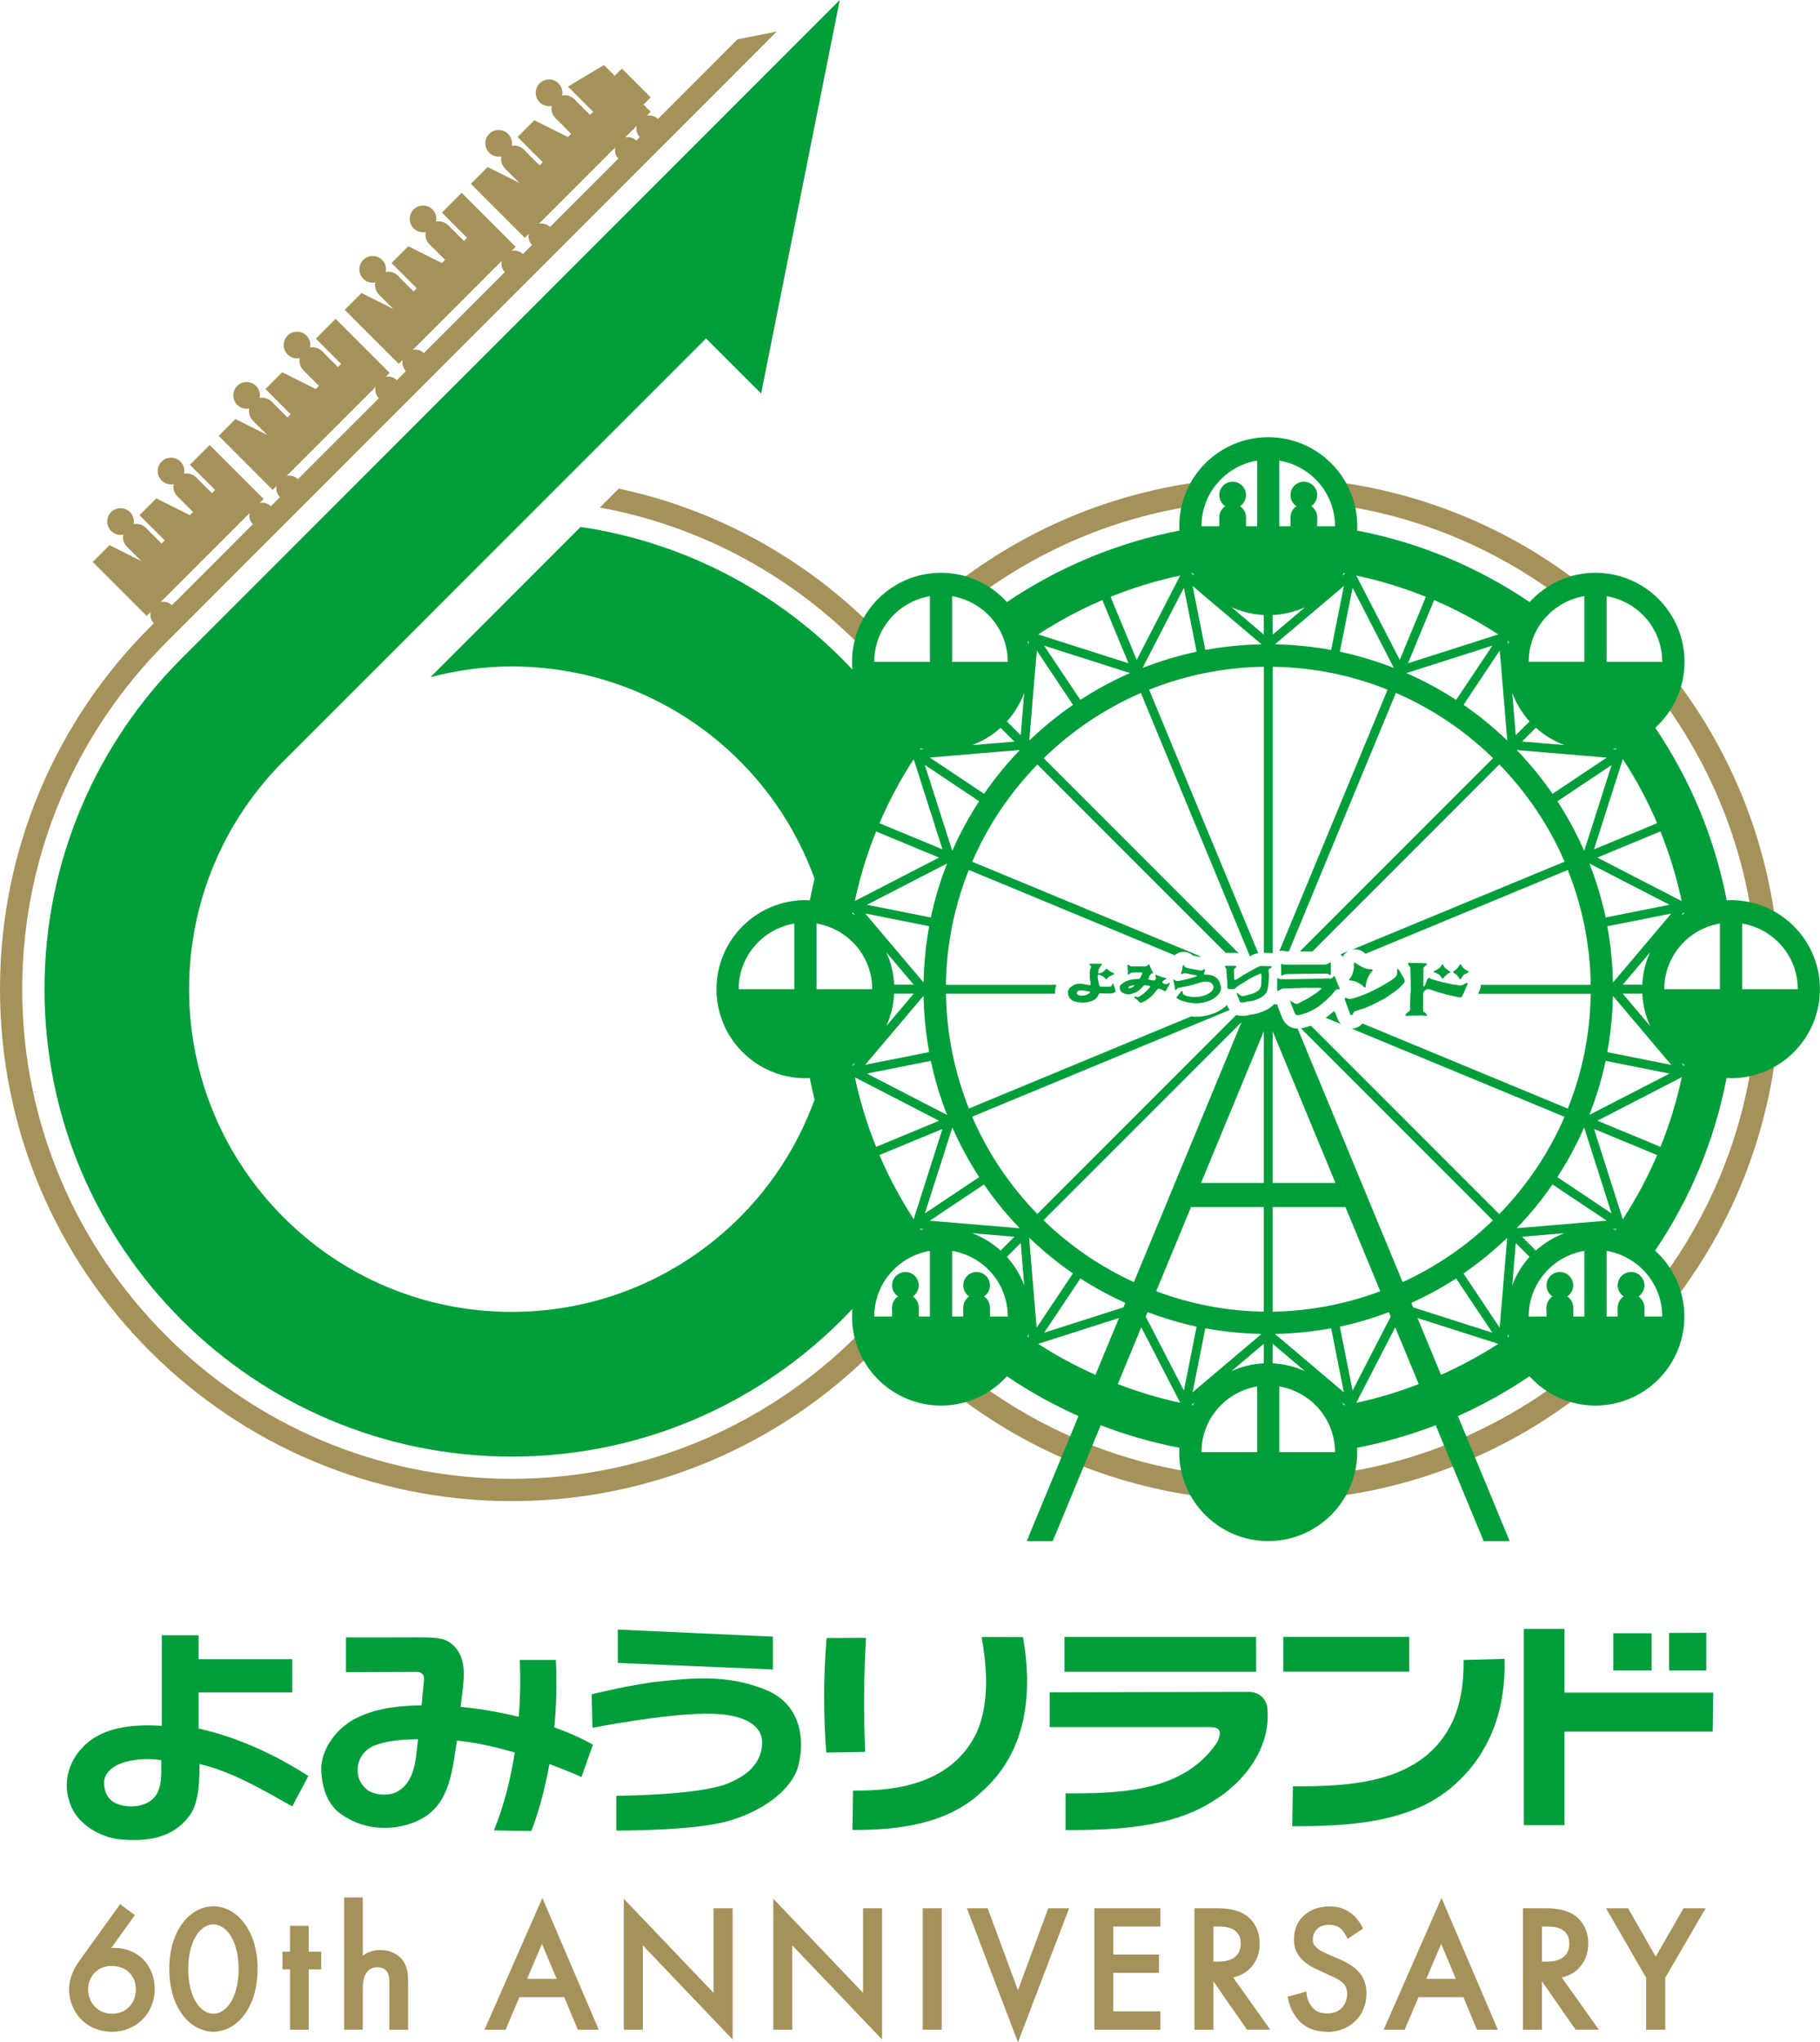<?xml version="1.0" encoding="UTF-8"?><svg id="_レイヤー_2" xmlns="http://www.w3.org/2000/svg" viewBox="0 0 231.87 260.1"><defs><style>.cls-1{fill:#a5925b;}.cls-1,.cls-2{stroke-width:0px;}.cls-2{fill:#009e3b;}</style></defs><g id="_レイヤー_13"><path class="cls-1" d="M83.82,15.15c-.38-.38-.91-.51-1.41-.42l.49-.49-.92-.92.92-.92-3.67-3.67-.92.92-1.37-1.37-4.58,2.75,3.21,3.21-3.21,3.21-4.28-2.14-2.14,2.14,3.21,3.21-2.75,2.75-4.28-2.14-2.14,2.14,6.88,6.88.5-.5c-.08.5.04,1.02.42,1.41.63.63,1.66.63,2.29,0s.63-1.66,0-2.29c-.38-.38-.91-.51-1.41-.42l9.7-9.7c-.08.5.04,1.02.42,1.41.63.63,1.66.63,2.29,0s.63-1.66,0-2.29c-.38-.38-.91-.51-1.41-.42l1.44-1.44c-.08.5.04,1.02.42,1.41.63.63,1.66.63,2.29,0s.63-1.66,0-2.29Z"/><path class="cls-1" d="M65.21,31.93l.49-.49-6.88-6.88-2.52,2.52,3.21,3.21-3.21,3.21-4.28-2.14-2.14,2.14,3.21,3.21-2.75,2.75-4.28-2.14-2.14,2.14,6.88,6.88.49-.49c-.08.5.04,1.03.42,1.41.63.63,1.66.63,2.29,0,.63-.63.63-1.66,0-2.29-.39-.39-.91-.51-1.41-.42l11.31-11.31c-.08.5.04,1.03.42,1.41.63.63,1.66.63,2.29,0,.63-.63.63-1.66,0-2.29-.39-.39-.91-.51-1.41-.42Z"/><path class="cls-1" d="M49.15,47.98l.49-.49-6.88-6.88-2.52,2.52,3.21,3.21-3.21,3.21-4.28-2.14-2.14,2.14,3.21,3.21-2.75,2.75-4.28-2.14-2.14,2.14,6.88,6.88.49-.49c-.08.5.04,1.03.42,1.41.63.63,1.66.63,2.29,0,.63-.63.63-1.66,0-2.29-.39-.39-.91-.51-1.41-.42l11.31-11.31c-.08.5.04,1.03.42,1.41.63.63,1.66.63,2.29,0s.63-1.66,0-2.29c-.39-.39-.91-.51-1.41-.42Z"/><path class="cls-1" d="M33.1,64.04l.49-.49-6.88-6.88-2.52,2.52,3.21,3.21-3.21,3.21-4.28-2.14-2.14,2.14,3.21,3.21-2.75,2.75-4.28-2.14-2.14,2.14,6.88,6.88.49-.49c-.08.5.04,1.03.42,1.41.63.63,1.66.63,2.29,0,.63-.63.63-1.66,0-2.29-.39-.39-.91-.51-1.41-.42l11.31-11.31c-.08.5.04,1.03.42,1.41.63.63,1.66.63,2.29,0s.63-1.66,0-2.29c-.39-.39-.91-.51-1.41-.42Z"/><circle class="cls-1" cx="69.95" cy="11.82" r="1.7"/><circle class="cls-1" cx="71.96" cy="13.83" r="1.7"/><rect class="cls-1" x="72.26" y="13" width="3.4" height="5.67" transform="translate(10.47 56.94) rotate(-45)"/><circle class="cls-1" cx="63.53" cy="18.25" r="1.7"/><circle class="cls-1" cx="65.54" cy="20.25" r="1.7"/><rect class="cls-1" x="65.84" y="19.42" width="3.4" height="5.67" transform="translate(4.04 54.28) rotate(-45)"/><circle class="cls-1" cx="53.9" cy="27.88" r="1.7"/><circle class="cls-1" cx="55.9" cy="29.89" r="1.7"/><rect class="cls-1" x="56.21" y="29.06" width="3.4" height="5.67" transform="translate(-5.59 50.29) rotate(-45)"/><circle class="cls-1" cx="47.48" cy="34.3" r="1.7"/><circle class="cls-1" cx="49.48" cy="36.31" r="1.7"/><rect class="cls-1" x="49.78" y="35.48" width="3.4" height="5.67" transform="translate(-12.01 47.63) rotate(-45)"/><circle class="cls-1" cx="37.84" cy="43.94" r="1.7"/><circle class="cls-1" cx="39.85" cy="45.94" r="1.7"/><rect class="cls-1" x="40.15" y="45.11" width="3.4" height="5.67" transform="translate(-21.65 43.64) rotate(-45)"/><circle class="cls-1" cx="31.42" cy="50.36" r="1.7"/><circle class="cls-1" cx="33.42" cy="52.36" r="1.7"/><rect class="cls-1" x="33.73" y="51.53" width="3.4" height="5.67" transform="translate(-28.07 40.98) rotate(-45)"/><circle class="cls-1" cx="21.79" cy="59.99" r="1.7"/><circle class="cls-1" cx="23.79" cy="62" r="1.7"/><rect class="cls-1" x="24.09" y="61.17" width="3.4" height="5.67" transform="translate(-37.7 36.99) rotate(-45)"/><circle class="cls-1" cx="15.36" cy="66.42" r="1.7"/><circle class="cls-1" cx="17.37" cy="68.42" r="1.7"/><rect class="cls-1" x="17.67" y="67.59" width="3.4" height="5.67" transform="translate(-44.12 34.32) rotate(-45)"/><path class="cls-2" d="M54.81,86.25c3.32-.87,6.79-1.37,10.38-1.37,11.35,0,21.63,4.6,29.06,12.04,5.28,5.28,9.09,12,10.88,19.51,1.16.31,2.24.79,3.19,1.46,1.2-7.94,4.13-15.31,8.4-21.71-8.91-15.36-24.47-26.37-42.75-29.07l-19.15,19.15Z"/><path class="cls-2" d="M108.32,134.07c-.95.67-2.03,1.16-3.19,1.46-1.79,7.51-5.6,14.23-10.88,19.51-7.44,7.44-17.71,12.04-29.06,12.04s-21.63-4.6-29.06-12.04c-7.44-7.44-12.04-17.71-12.04-29.06s4.6-21.63,12.04-29.06l53.82-53.82,7.02,7.02L106.99,0,23.11,83.89c-10.77,10.77-17.44,25.65-17.44,42.09,0,32.88,26.65,59.53,59.53,59.53,22.01,0,41.22-11.96,51.52-29.72-4.26-6.41-7.2-13.77-8.4-21.71Z"/><path class="cls-1" d="M124.82,75.73c7.88-5.78,17.15-9.75,27.21-11.3.31-1.14.79-2.2,1.46-3.14-11.96,1.48-22.92,6.19-31.96,13.24,1.19.2,2.29.62,3.29,1.2Z"/><path class="cls-1" d="M152.04,187.53c-10.07-1.55-19.34-5.52-27.21-11.3-1,.58-2.11,1-3.29,1.2,9.05,7.05,20,11.76,31.96,13.24-.67-.94-1.15-2-1.46-3.14Z"/><path class="cls-1" d="M171.11,64.41c10.07,1.55,19.35,5.54,27.23,11.32,1-.57,2.09-.99,3.26-1.19-9.04-7.05-19.99-11.76-31.94-13.24.66.93,1.14,1.98,1.45,3.11Z"/><path class="cls-1" d="M223.15,135.51c-1.55,10.07-5.54,19.35-11.32,27.23.58,1,.99,2.09,1.19,3.26,7.05-9.04,11.76-19.99,13.24-31.94-.93.66-1.98,1.14-3.11,1.45Z"/><path class="cls-1" d="M198.34,176.23c-7.88,5.78-17.16,9.76-27.23,11.32-.31,1.13-.79,2.18-1.45,3.11,11.95-1.48,22.9-6.19,31.94-13.24-1.18-.2-2.27-.62-3.26-1.19Z"/><path class="cls-1" d="M211.83,89.21c5.78,7.88,9.76,17.16,11.32,27.23,1.13.31,2.18.79,3.11,1.45-1.48-11.95-6.19-22.9-13.24-31.94-.2,1.18-.62,2.27-1.19,3.26Z"/><path class="cls-1" d="M76.42,64.64l2.41-2.41c12.45,2.65,23.57,8.87,32.28,17.51-.49.94-.83,1.95-1,3.04-8.89-9.23-20.58-15.74-33.69-18.14ZM110.11,169.16c-11.35,11.81-27.28,19.18-44.92,19.18-34.39,0-62.36-27.98-62.36-62.36,0-17.19,6.98-32.79,18.28-44.09L98.97,4.01l-5.01,1L19.1,79.88C7.3,91.67,0,107.97,0,125.98c0,36.01,29.19,65.2,65.2,65.2,17.92,0,34.14-7.25,45.92-18.95-.49-.95-.84-1.97-1.01-3.07Z"/><path class="cls-2" d="M146.37,122.8c.05.07.11.11.12.16.05.28.23.52.33.78.03.07.06.13.09.21-.04.01-.07.03-.1.03-.12-.01-.19.04-.24.13-.11.18-.23.36-.28.59.05.02.1.06.15.08.16.04.33.06.49.09.12.02.19,0,.25-.09.09-.13.13-.26.04-.41-.03-.05-.09-.13-.01-.19.08-.06.15,0,.22.04.1.04.2.08.31.11.25.08.5.15.74.23.12.04.13.09.03.16-.04.03-.1.05-.15.08-.11.06-.21.12-.25.24-.04.11-.04.13.07.19.09.04.17.09.27.11.1.02.21.03.31-.05.09-.07.19-.13.33-.12-.11.21-.22.41-.33.61-.04.07-.07.15-.11.22-.03.05-.05.1-.09.15-.08.09-.15.09-.26.03-.18-.1-.38-.17-.58-.24-.13-.04-.22,0-.29.09-.12.14-.24.28-.35.43-.3.37-.66.68-1.07.95-.18.12-.37.2-.57.28-.1.04-.19.03-.27-.05-.07-.08-.15-.16-.22-.24-.01-.01-.02-.03-.03-.04-.16-.05-.21-.21-.35-.27-.02-.01-.05-.03-.06-.06,0-.03,0-.08.01-.1.01-.02.06-.03.09-.03.08.02.17.04.25.07.12.04.22.01.31-.05.25-.18.51-.35.74-.55.23-.21.43-.46.63-.69-.03-.09-.1-.13-.18-.14-.14-.02-.28-.05-.43-.06-.17,0-.29.09-.38.21-.21.25-.44.48-.74.64-.15.08-.31.14-.48.19-.19.05-.38.14-.59.12-.34-.03-.65-.1-.89-.34-.09-.09-.15-.18-.16-.3,0-.02,0-.04-.01-.06-.09-.25,0-.46.24-.62.02-.02.05-.03.07-.05.31-.29.7-.41,1.12-.5.24-.05.48-.08.73-.08.09,0,.19,0,.27-.03.06-.02.13-.06.15-.11.1-.18.18-.37.27-.56.03-.06-.02-.13-.1-.14-.04,0-.08,0-.12,0-.3,0-.61,0-.91,0-.2,0-.36.06-.5.18-.05.04-.08.12-.17.09-.08-.03-.05-.11-.05-.17,0-.08.03-.15.03-.23-.02-.23-.05-.45-.08-.68,0-.03-.02-.06-.01-.09.01-.07.07-.1.14-.07.08.04.15.09.23.14.04.02.09.06.14.06.26,0,.51,0,.77,0,.03,0,.06,0,.09,0,.28,0,.56,0,.84,0,.18,0,.3-.06.41-.17.03-.03.07-.06.13-.11ZM143.77,125.83c.24.07.58-.07.75-.32-.03-.01-.06-.04-.09-.03-.2.03-.4.05-.57.16-.09.05-.12.1-.08.2Z"/><path class="cls-2" d="M140.43,122.78c-.1.13-.19.24-.27.35-.16.22-.24.46-.25.72,0,.13.03.14.17.11.19-.04.36-.12.51-.23.09-.06.16-.15.23-.23.02-.02.03-.03.04-.05.09-.09.13-.09.23,0,.1.08.2.17.31.25.08.05.17.09.26.13.06.03.13.05.18.09.14.1.13.15-.03.22-.11.05-.23.11-.34.16-.17.08-.31.19-.42.33-.09.11-.15.11-.24-.01-.17-.24-.43-.36-.71-.46-.15-.06-.26,0-.27.16,0,.12.02.24.04.36.05.27.12.53.17.8.02.09.08.14.16.16.05.02.1.03.15.03.37,0,.73.03,1.1-.03.09-.01.15-.06.19-.12.06-.09.11-.18.17-.28.03.03.07.05.07.07,0,.2.13.38.17.57.02.12.04.25.06.37,0,.06-.01.1-.07.13-.2.1-.4.16-.63.16-.39,0-.78-.02-1.18-.02-.18,0-.22.03-.28.18-.16.39-.47.66-.9.8-.39.13-.8.21-1.21.19-.29-.01-.6-.05-.87-.13-.48-.14-.78-.45-.89-.9-.05-.21-.04-.41.06-.61.07-.15.18-.26.31-.37.18-.15.38-.26.61-.33.08-.03.17-.06.25-.06.27,0,.54-.02.8.05.16.04.33.06.49.09.05,0,.1.03.15.04.14.03.21,0,.2-.13,0-.16-.03-.31-.06-.46-.07-.32-.06-.65-.05-.97,0-.12,0-.24.03-.36.02-.1.05-.21.11-.3.07-.11.04-.18-.06-.26-.04-.03-.08-.08-.11-.12-.05-.07-.03-.12.07-.13.15,0,.3,0,.45,0,.21,0,.42,0,.63,0,.09,0,.19-.01.28,0,.06,0,.11.04.19.08ZM137.83,126.79c.05,0,.08,0,.1,0,.37,0,.66-.12.91-.36.06-.06.05-.1-.02-.13-.03-.01-.07-.02-.1-.02-.12-.02-.24-.03-.36-.06-.27-.07-.54-.13-.82-.08-.16.03-.27.11-.34.25-.06.13-.01.25.13.31.16.07.34.12.49.1Z"/><path class="cls-2" d="M152.53,124.26c-.07-.02-.13-.04-.2-.05-.38-.08-.76-.15-1.14-.23-.2-.04-.39-.05-.57.06-.03.02-.06.03-.09.04-.08-.04-.07-.1-.05-.15.11-.27.16-.55.18-.84,0-.06.04-.11.08-.2.07.06.13.1.16.15.1.19.3.23.5.27.25.04.5.09.75.14.27.05.54.11.82.16.09.02.18-.02.26-.07.06-.04.13-.08.21-.12.08.04.12.08.08.17-.05.13-.08.26-.11.39-.03.13,0,.16.15.16.26,0,.53,0,.78.07.34.11.64.27.85.55.13.17.21.35.25.54.03.14.1.28.11.42.05.42-.15.77-.46,1.08-.34.34-.76.57-1.23.73-.56.19-1.13.29-1.73.25-.29-.02-.57-.07-.86-.13-.32-.07-.64-.15-.94-.29-.13-.06-.25-.14-.36-.21-.08-.06-.09-.12-.03-.21.18-.23.36-.45.54-.67.03-.03.08-.05.12-.08.05.05.07.09.07.15,0,.17.05.3.23.39.3.16.62.19.95.23.12.01.24.03.36.03.11,0,.22-.02.33-.03.59-.04,1.12-.2,1.59-.52.24-.16.43-.39.47-.67.03-.23-.15-.52-.39-.64-.3-.14-.6-.13-.92-.08-.52.09-.99.3-1.49.42-.29.07-.58.13-.88.19-.26.05-.52.1-.78.15-.12.03-.18.13-.26.2-.03.03-.06.06-.11.11-.04-.06-.07-.09-.08-.14-.02-.05-.03-.11-.03-.17,0-.33-.11-.64-.18-.95,0-.04,0-.08-.01-.15.08.05.13.07.17.1.17.14.37.17.59.12.3-.06.59-.14.89-.2.35-.07.68-.17,1.01-.28.09-.03.18-.05.26-.08.05-.02.09-.06.14-.08,0-.02,0-.03-.01-.05Z"/><path class="cls-2" d="M162.02,123.19c-.09.06-.18.12-.27.17-.1.05-.13.13-.13.22,0,.04,0,.08,0,.13.05.27.07.53.03.8-.02.13,0,.26-.02.39-.02.26-.03.53-.08.79-.04.22-.07.45-.18.66-.08.16-.21.28-.33.4-.34.32-.77.49-1.23.65-.37.12-.77.11-1.14.22-.1.03-.2.03-.3.05-.12.02-.25,0-.37-.02-.02,0-.05-.04-.06-.07-.03-.28-.2-.52-.29-.78-.03-.1-.08-.2-.13-.34.07.02.12.02.15.04.08.05.16.11.23.17.2.18.43.23.7.15.29-.08.59-.15.88-.24.33-.1.62-.26.88-.47.1-.08.17-.19.21-.3.06-.15.12-.3.12-.47,0-.35.02-.7.03-1.04,0-.07-.01-.13-.03-.2-.02-.09-.08-.12-.17-.08-.19.08-.39.17-.58.26-.27.13-.54.26-.8.41-.26.15-.5.31-.74.47-.04.03-.08.06-.13.08-.32.17-.61.37-.87.6-.11.1-.23.15-.39.14-.21-.01-.43-.02-.62-.08,0-.23-.02-.44-.03-.65,0-.24,0-.48-.06-.72-.01-.05,0-.1,0-.16-.02-.26-.04-.52-.06-.78,0-.03,0-.05,0-.08.01-.12-.04-.22-.13-.31-.03-.03-.05-.07-.08-.1.03-.07.08-.09.15-.09.38,0,.77,0,1.15,0,.04,0,.08.01.12.03.07.03.09.08.04.14-.02.02-.04.04-.06.06-.19.09-.22.25-.22.41,0,.34.02.69.03,1.03,0,.14.06.16.21.09.29-.14.53-.33.8-.49.13-.08.26-.16.39-.23.24-.14.47-.27.71-.4.08-.05.15-.1.23-.14.26-.14.51-.29.78-.41.1-.05.23-.07.35-.07.39,0,.77.02,1.16.02.09,0,.15.03.17.13Z"/><path class="cls-2" d="M162.72,126.26v-1.73c.07.04.12.06.17.09.15.11.31.1.48.09.13,0,.27,0,.4,0,.14,0,.28,0,.42,0,.92-.01,1.84-.03,2.76-.04.64-.01,1.28-.02,1.92-.05.17,0,.33-.02.5,0,.2.02.39-.03.49-.23.01-.02.04-.04.06-.06.01,0,.03,0,.07-.02.04.06.09.12.12.19.1.24.18.49.28.73.05.12.11.24.17.36.04.1.08.19.11.29.03.08-.01.14-.09.12-.28-.07-.44.08-.59.29-.37.49-.81.91-1.28,1.31-.28.23-.55.48-.86.68-.3.2-.63.37-.96.53-.44.22-.92.34-1.39.46-.29.07-.46-.02-.57-.3-.11-.28-.22-.57-.34-.85-.05-.12-.1-.25-.15-.37-.03-.07-.04-.15-.07-.29.11.06.18.09.25.13.08.04.15.09.23.14.23.16.44.16.69,0,.33-.21.7-.35,1.04-.55.38-.22.74-.46,1.11-.71.19-.13.36-.28.54-.43.05-.04.09-.09.14-.14-.04-.03-.06-.07-.08-.07-.21,0-.42-.07-.64-.02-.02,0-.04,0-.07,0-.43,0-.87,0-1.3,0-.66.01-1.33.04-1.99.06-.19,0-.38.04-.56.02-.3-.03-.53.09-.77.24-.07.04-.14.06-.25.1Z"/><path class="cls-2" d="M169.48,122.57c.03.07.07.11.07.15,0,.45,0,.9,0,1.35,0,.04-.03.08-.05.12-.02,0-.04,0-.05,0-.3-.27-.66-.18-1-.18-.14,0-.28,0-.41,0-.17,0-.34,0-.51,0-.06,0-.12.01-.18.01-.34,0-.68,0-1.02,0-.83.01-1.66.02-2.49.04-.11,0-.21.05-.32.09-.07.03-.13.07-.22.12-.03-.05-.08-.1-.08-.15,0-.31,0-.62,0-.93,0-.1-.02-.19-.02-.29,0-.05.02-.12.05-.15.01-.02.1,0,.13.03.07.07.14.07.23.07.22,0,.44-.01.65,0,.38.03.75-.01,1.12,0,.38,0,.76,0,1.15,0s.76,0,1.15,0c.38,0,.76,0,1.15,0,.18,0,.3-.11.45-.18.07-.03.13-.07.21-.12Z"/><path class="cls-2" d="M178.05,123.35c.07.06.12.09.15.13.22.38.45.75.66,1.13.12.22.14.44-.06.67-.29.32-.59.63-.94.88-.42.31-.86.61-1.29.91-.09.06-.19.11-.29.17-.39.2-.78.41-1.17.6-.37.18-.74.35-1.12.5-.24.1-.49.15-.74.24-.22.08-.45.16-.67.24-.04.02-.08.06-.11.1-.03.05-.06.11-.08.16-.04.1-.09.2-.22.2-.12,0-.16-.1-.19-.19-.2-.55-.4-1.1-.6-1.65-.04-.12-.06-.24,0-.39.1.04.2.06.29.11.16.08.31.07.48.04.39-.08.76-.21,1.13-.34.51-.18,1.01-.39,1.5-.63.39-.19.78-.39,1.17-.6.34-.19.67-.41,1.01-.6.25-.14.48-.33.71-.49.23-.17.32-.38.33-.65,0-.1,0-.2,0-.29,0-.07.03-.14.06-.24Z"/><path class="cls-2" d="M173.98,125.74c-.12.07-.18-.02-.24-.08-.32-.32-.72-.53-1.14-.69-.16-.06-.35-.07-.52-.1-.06-.01-.13-.01-.23-.02.04-.08.06-.14.1-.19.24-.25.35-.57.44-.89.06-.2.09-.42.12-.63,0-.06-.03-.13-.03-.2,0-.13-.05-.27.13-.36.13.09.27.19.41.28.17.11.34.2.52.3.06.03.13.05.18.08.29.15.61.18.93.2.1,0,.19.02.25.15-.58.59-.84,1.33-.93,2.14Z"/><path class="cls-2" d="M179.34,122.67c.09-.02.15-.03.2-.03.37,0,.73,0,1.1,0,.34,0,.68.02,1.01.04.05,0,.11.04.16.06-.02.05-.03.11-.07.15-.05.06-.12.11-.19.16-.14.1-.21.23-.21.4,0,.68,0,1.36,0,2.04,0,.05.02.11.04.18.18-.1.18-.28.25-.41.08-.16.12-.33.19-.5.06-.16.22-.25.36-.16.19.13.42.15.63.22.3.1.61.17.92.25.4.1.8.16,1.19.28.3.09.62.04.92.14.19.07.36.03.53-.07.14-.08.28-.14.42-.21.04-.02.1-.02.14-.03.07.13.02.23-.03.33-.18.42-.37.84-.56,1.26-.11.24-.23.3-.5.24-.56-.12-1.12-.23-1.67-.38-.64-.17-1.27-.35-1.89-.59-.39-.15-.62-.04-.87.25-.07.08-.09.23-.1.35-.01.39,0,.78,0,1.17,0,.27-.01.53,0,.8,0,.09.04.19.06.28.24.05.42.26.4.5-.15-.01-.29-.03-.44-.04-.03,0-.06-.02-.09-.02-.49,0-.99.01-1.48.02-.16,0-.31.02-.47.03-.04,0-.09,0-.13-.01-.12-.03-.15-.13-.06-.22.12-.12.24-.22.37-.32.13-.09.19-.2.17-.36,0-.01,0-.03,0-.04.01-.54.02-1.07.04-1.61.01-.27.05-.55.06-.82,0-.17-.02-.34-.02-.51,0-.34,0-.68,0-1.02,0-.14-.02-.28-.02-.42,0-.23-.02-.45-.02-.68,0-.13-.04-.24-.13-.34-.08-.09-.13-.21-.21-.34Z"/><path class="cls-2" d="M182.6,123.74c.1-.06.14-.09.18-.11.33-.12.61-.29.8-.6.05-.08.12-.15.2-.25.15.21.24.43.42.58.19.15.39.28.62.45-.4.23-.75.46-.99.85-.07-.06-.13-.09-.17-.14-.06-.07-.11-.14-.16-.22-.15-.21-.36-.31-.59-.4-.09-.04-.18-.09-.32-.15Z"/><path class="cls-2" d="M186.07,122.79c.08.11.14.17.18.24.15.28.37.45.66.57.03.01.08.02.1.05.04.04.08.09.08.14,0,.03-.06.08-.1.1-.14.07-.28.13-.41.21-.2.12-.3.32-.42.51-.08.13-.18.14-.24,0-.14-.31-.39-.5-.66-.67-.17-.11-.16-.17,0-.29.25-.18.5-.35.62-.65.03-.07.11-.12.19-.21Z"/><circle class="cls-2" cx="166.11" cy="63.05" r="1.7"/><circle class="cls-2" cx="166.11" cy="65.88" r="1.7"/><rect class="cls-2" x="164.41" y="65.88" width="3.4" height="5.67"/><circle class="cls-2" cx="157.04" cy="63.05" r="1.7"/><circle class="cls-2" cx="157.04" cy="65.88" r="1.7"/><rect class="cls-2" x="155.34" y="65.88" width="3.4" height="5.67"/><circle class="cls-2" cx="207.8" cy="163.7" r="1.7"/><circle class="cls-2" cx="207.8" cy="166.53" r="1.7"/><rect class="cls-2" x="206.1" y="166.53" width="3.4" height="5.67"/><circle class="cls-2" cx="198.73" cy="163.7" r="1.7"/><circle class="cls-2" cx="198.73" cy="166.53" r="1.7"/><rect class="cls-2" x="197.03" y="166.53" width="3.4" height="5.67"/><circle class="cls-2" cx="124.42" cy="163.7" r="1.7"/><circle class="cls-2" cx="124.42" cy="166.53" r="1.7"/><rect class="cls-2" x="122.72" y="166.53" width="3.4" height="5.67"/><circle class="cls-2" cx="115.35" cy="163.7" r="1.7"/><circle class="cls-2" cx="115.35" cy="166.53" r="1.7"/><rect class="cls-2" x="113.65" y="166.53" width="3.4" height="5.67"/><path class="cls-2" d="M220.54,114.64c-.18,0-.36.02-.55.03-1.55-8.02-4.7-15.46-9.11-21.99,2.29-2.07,3.73-5.06,3.73-8.39,0-6.26-5.08-11.34-11.34-11.34-3.33,0-6.32,1.44-8.39,3.73-6.53-4.42-13.97-7.57-21.99-9.11,0-.18.03-.36.03-.55,0-6.26-5.08-11.34-11.34-11.34s-11.34,5.08-11.34,11.34c0,.18.02.36.03.55-8.02,1.55-15.46,4.7-21.99,9.11-2.07-2.29-5.06-3.73-8.39-3.73-6.26,0-11.34,5.08-11.34,11.34,0,3.33,1.44,6.32,3.73,8.39-4.42,6.53-7.57,13.97-9.11,21.99-.18,0-.36-.03-.55-.03-6.26,0-11.34,5.08-11.34,11.34s5.08,11.34,11.34,11.34c.18,0,.36-.02.55-.03,1.55,8.02,4.7,15.46,9.11,21.99-2.29,2.07-3.73,5.06-3.73,8.39,0,6.26,5.08,11.34,11.34,11.34,3.33,0,6.31-1.44,8.39-3.73,2.87,1.94,5.92,3.64,9.12,5.07l-6.6,15.93h3.32l6.11-14.76c3.22,1.24,6.57,2.2,10.03,2.87,0,.18-.03.36-.03.54,0,6.26,5.08,11.34,11.34,11.34s11.34-5.08,11.34-11.34c0-.18-.02-.36-.03-.54,3.46-.67,6.81-1.64,10.03-2.87l6.11,14.76h3.32l-6.6-15.93c3.2-1.43,6.25-3.13,9.12-5.07,2.07,2.28,5.06,3.73,8.39,3.73,6.26,0,11.34-5.08,11.34-11.34,0-3.33-1.44-6.32-3.73-8.39,4.42-6.53,7.57-13.97,9.11-21.99.18,0,.36.03.55.03,6.26,0,11.34-5.08,11.34-11.34s-5.08-11.34-11.34-11.34ZM212.03,125.98c0-4.21,3.07-7.68,7.09-8.36v8.36h-7.09ZM190.21,155.41c-3.34,3.25-7.23,5.91-11.51,7.88l-13.38-32.29c-.89,0-1.63-.52-1.97-1.39,0,0-.47-1.18-.51-1.29-.03-.07-.09-.31-.1-.38,0,0,0,0,0-.01-.14,0-.27-.03-.4-.06-.03.03-.07.07-.09.09-.6.58-1.27.85-1.9,1.06-.29.1-.59.15-.89.19-.1.01-.2.02-.29.05-.08.03-.35.08-.44.09-.08.01-.37.04-.44.04-.15,0-.3-.02-.45-.04-.11-.02-.21-.06-.32-.1l-25.36,25.36c-3.47-3.57-6.31-7.75-8.31-12.39l32.82-13.59c-.16-.2-.29-.41-.35-.64,0,0,0,.01-.01.02-.5.5-1.13.88-1.88,1.13-.7.24-1.36.35-2.01.35-.12,0-.25,0-.38-.01-.09,0-.17-.03-.26-.04l-28.34,11.74c-1.81-4.54-2.84-9.46-2.92-14.62h13.9c-.02-.39.02-.77.17-1.13h-14.08c.07-5.16,1.1-10.09,2.92-14.63l26.22,10.86c.22-.19.48-.33.76-.39.12-.02.25-.04.37-.04.4,0,.79.12,1.09.39.02.02.05.04.09.07l.87.17c.06-.02.13-.02.19-.03l-29.16-12.08c2-4.63,4.84-8.82,8.31-12.38l23.99,23.99s.02,0,.03,0h1.16c.14,0,.32.03.49.08l-24.87-24.87c3.57-3.47,7.75-6.31,12.38-8.31l13.89,33.54c.14-.07.26-.14.38-.2.24-.12.47-.17.68-.2l-13.9-33.56c4.54-1.81,9.46-2.85,14.62-2.92v36.44l.88.02c.09,0,.17.03.25.05v-36.51c5.16.07,10.09,1.1,14.63,2.92l-13.79,33.3c.1-.02.19-.06.29-.06.21,0,.41.04.61.1h.31s13.64-32.93,13.64-32.93c4.63,2,8.82,4.84,12.38,8.31l-24.62,24.62h1.6s23.82-23.82,23.82-23.82c3.47,3.57,6.31,7.75,8.31,12.38l-27.22,11.27c.17-.06.35-.11.52-.11.34,0,.69.1.98.31l.34.24s.02.01.03.02l25.76-10.67c1.81,4.54,2.85,9.46,2.92,14.63h-13.99c-.01.23-.06.48-.18.76l-.17.38h14.34c-.07,5.16-1.1,10.09-2.92,14.62l-26.16-10.84c-.4.46-.93.65-1.39.65l27.13,11.24c-2,4.63-4.84,8.82-8.31,12.39l-24.01-24.01c-.4.14-.77.25-1.08.33-.04,0-.11.02-.17.03l24.45,24.45ZM185.51,162.82l4.62,6.91-10.1-3.23-.23-.56c1.99-.91,3.9-1.94,5.72-3.12ZM132.94,155.41l25.23-25.23-13.71,33.11c-4.28-1.97-8.17-4.63-11.51-7.88ZM143.36,165.94l-.23.56-10.1,3.23,4.62-6.91c1.81,1.18,3.73,2.21,5.72,3.12ZM161.01,167.05c-4.82-.07-9.42-1-13.71-2.6l4.44-10.72h9.27v13.32ZM161.01,150.66h-8l8-19.31v19.31ZM146.2,167.11c2.02.76,4.1,1.39,6.25,1.85l-1.62,8.14-4.86-9.42.23-.56ZM153.56,169.17c2.33.43,4.72.67,7.16.72l-8.78,7.43,1.62-8.15ZM161.01,171.14v2.49c-1.47.07-2.86.42-4.12,1l4.12-3.49ZM162.14,173.63v-2.49l4.12,3.49c-1.27-.58-2.66-.92-4.12-1ZM171.41,153.73l4.44,10.72c-4.29,1.6-8.89,2.53-13.71,2.6v-13.32h9.27ZM162.14,150.66v-19.31l8,19.31h-8ZM162.43,169.89c2.44-.05,4.83-.29,7.16-.72l1.62,8.15-8.78-7.43ZM170.7,168.96c2.15-.45,4.23-1.09,6.25-1.85l.23.56-4.86,9.43-1.62-8.14ZM104.03,125.98v-8.36c4.02.68,7.09,4.15,7.09,8.36h-7.09ZM127.48,92.69l1.76,1.76-5.39.45c1.35-.51,2.58-1.26,3.63-2.21ZM128.28,91.88c.95-1.05,1.7-2.28,2.21-3.63l-.45,5.39-1.76-1.76ZM129.92,95.53c-1.66,1.73-3.19,3.59-4.55,5.57l-6.91-4.62,11.46-.96ZM124.74,102.04c-1.3,2-2.45,4.11-3.42,6.32l-3.5-10.94,6.91,4.62ZM118.38,117.96c-.43,2.33-.67,4.72-.72,7.16l-7.43-8.78,8.15,1.62ZM110.45,115.23l10.21-5.26c-.87,2.21-1.57,4.51-2.07,6.88l-8.14-1.62ZM116.41,125.41h-2.49c-.07-1.47-.42-2.86-1-4.12l3.49,4.12ZM113.92,126.55h2.49l-3.49,4.12c.58-1.27.92-2.66,1-4.12ZM117.66,126.83c.05,2.44.29,4.83.72,7.16l-8.15,1.62,7.43-8.78ZM118.59,135.11c.5,2.37,1.2,4.67,2.07,6.89l-10.21-5.27,8.14-1.62ZM117.83,154.53l3.5-10.94c.97,2.21,2.11,4.32,3.42,6.32l-6.91,4.62ZM125.36,150.86c1.36,1.98,2.89,3.84,4.55,5.57l-11.46-.96,6.91-4.61ZM129.24,157.51l-1.76,1.76c-1.05-.95-2.28-1.71-3.63-2.21l5.39.45ZM121.3,159.31c4.02.68,7.09,4.15,7.09,8.36h-7.09v-8.36ZM128.28,160.07l1.76-1.76.45,5.39c-.51-1.35-1.26-2.58-2.21-3.63ZM137.64,89.14l-4.62-6.91,10.94,3.49c-2.21.97-4.32,2.11-6.32,3.41ZM169.59,82.78c-2.33-.43-4.72-.67-7.16-.72l8.78-7.43-1.62,8.15ZM172.32,74.86l5.26,10.21c-2.21-.87-4.51-1.57-6.88-2.07l1.62-8.14ZM162.14,80.82v-2.49c1.46-.07,2.86-.42,4.12-.99l-4.12,3.49ZM161.01,78.33v2.49l-4.12-3.49c1.27.58,2.66.92,4.12,1ZM160.72,82.06c-2.44.05-4.83.29-7.16.72l-1.62-8.15,8.78,7.43ZM152.45,83c-2.37.5-4.67,1.2-6.89,2.07l5.27-10.21,1.62,8.14ZM179.19,85.72l10.94-3.49-4.62,6.91c-2-1.3-4.11-2.45-6.32-3.41ZM209.23,125.41h-2.49l3.48-4.12c-.58,1.27-.92,2.66-.99,4.12ZM205.49,125.13c-.05-2.44-.29-4.84-.72-7.16l8.15-1.62-7.43,8.79ZM204.56,116.85c-.5-2.37-1.2-4.67-2.07-6.88l10.21,5.26-8.14,1.62ZM205.32,97.43l-3.49,10.94c-.97-2.21-2.11-4.32-3.41-6.32l6.91-4.62ZM197.79,101.1c-1.36-1.98-2.89-3.84-4.55-5.57l11.46.96-6.91,4.61ZM193.91,94.44l1.76-1.76c1.05.95,2.28,1.7,3.63,2.21l-5.39-.45ZM193.11,93.64l-.45-5.39c.51,1.35,1.26,2.58,2.21,3.63l-1.76,1.76ZM197.79,150.85l6.91,4.61-11.46.96c1.66-1.73,3.19-3.59,4.55-5.57ZM194.87,160.07c-.95,1.05-1.7,2.28-2.21,3.63l.45-5.39,1.76,1.76ZM201.85,159.31v8.36h-7.09c0-4.21,3.07-7.68,7.09-8.36ZM195.67,159.27l-1.76-1.76,5.39-.45c-1.35.51-2.58,1.26-3.63,2.21ZM198.41,149.91c1.3-2,2.45-4.11,3.41-6.32l3.49,10.94-6.91-4.62ZM204.56,135.11l8.14,1.62-10.21,5.26c.87-2.21,1.57-4.51,2.07-6.88ZM204.77,133.99c.43-2.33.67-4.72.72-7.16l7.43,8.79-8.15-1.62ZM206.74,126.55h2.49c.07,1.47.42,2.86,1,4.12l-3.49-4.12ZM214.55,116.36c-.11.07-.23.13-.34.2l.31-.37c.01.05.01.11.02.17ZM214.25,114.76l-10.74-5.54,8.03-3.33c1.14,2.84,2.06,5.81,2.71,8.87ZM203.08,108.17l3.67-11.5c1.68,2.58,3.15,5.31,4.37,8.17l-8.04,3.33ZM205.94,95.45l-.49-.04c.13-.03.26-.06.39-.09.03.04.07.09.1.13ZM211.77,84.29h-7.09v-8.36c4.02.68,7.09,4.15,7.09,8.36ZM201.85,75.92v8.36h-7.09c0-4.21,3.07-7.68,7.09-8.36ZM192.23,81.71c-.03.13-.06.26-.09.4l-.04-.5s.09.07.13.1ZM192.03,94.32c-1.73-1.66-3.59-3.19-5.57-4.56l4.61-6.91.96,11.46ZM190.88,80.8l-11.5,3.67,3.33-8.04c2.86,1.22,5.59,2.69,8.17,4.37ZM178.33,84.04l-5.54-10.74c3.06.65,6.02,1.56,8.87,2.71l-3.33,8.03ZM171.36,73.02l-.37.31c.07-.11.13-.22.2-.34.05,0,.11.01.17.02ZM170.08,67.02h-7.09v-8.36c4.02.68,7.09,4.15,7.09,8.36ZM160.16,58.66v8.36h-7.09c0-4.21,3.07-7.68,7.09-8.36ZM152.16,73.33l-.37-.31c.05-.01.11-.01.17-.02.07.11.13.23.2.33ZM150.36,73.3l-5.54,10.74-3.33-8.03c2.84-1.14,5.81-2.06,8.87-2.71ZM140.44,76.43l3.33,8.04-11.5-3.67c2.58-1.68,5.31-3.15,8.17-4.37ZM136.7,89.77c-1.98,1.36-3.84,2.89-5.57,4.55l.96-11.46,4.61,6.91ZM131.05,81.61l-.04.49c-.03-.13-.06-.26-.09-.39.04-.03.09-.07.13-.1ZM128.39,84.29h-7.09v-8.36c4.02.68,7.09,4.15,7.09,8.36ZM111.38,84.29c0-4.21,3.07-7.68,7.09-8.36v8.36h-7.09ZM117.7,95.41l-.49.04s.07-.09.1-.13c.13.03.26.06.39.09ZM116.4,96.67l3.67,11.5-8.04-3.33h0c1.22-2.86,2.69-5.59,4.37-8.17ZM111.6,105.89l8.03,3.33-10.74,5.54c.65-3.06,1.56-6.02,2.71-8.87ZM108.62,116.19l.31.37c-.11-.07-.23-.14-.34-.2,0-.06.01-.11.02-.17ZM94.11,125.98c0-4.21,3.07-7.68,7.09-8.36v8.36h-7.09ZM108.6,135.6c.11-.07.23-.13.34-.21l-.32.37c-.01-.05-.01-.11-.02-.17ZM108.9,137.2l10.74,5.54-8.03,3.33c-1.14-2.84-2.06-5.8-2.71-8.86ZM120.07,143.78l-3.67,11.5c-1.68-2.58-3.15-5.31-4.37-8.17l8.04-3.33ZM117.21,156.5l.49.04c-.13.03-.26.06-.39.09-.03-.04-.07-.09-.1-.13ZM111.38,167.67c0-4.21,3.07-7.68,7.09-8.36v8.36h-7.09ZM130.92,170.24c.03-.13.06-.26.09-.39l.04.49s-.09-.07-.13-.1ZM131.12,157.63c1.73,1.66,3.59,3.19,5.57,4.55l-4.62,6.91-.96-11.46ZM139.56,175.1c-2.54-1.14-4.98-2.45-7.29-3.95l10.29-3.29-3,7.24ZM145.4,169.04l4.96,9.61c-2.74-.58-5.39-1.4-7.95-2.38l2.99-7.23ZM151.79,178.93l.37-.31c-.07.11-.14.23-.2.34-.05,0-.11-.01-.17-.02ZM153.07,184.94c0-4.21,3.07-7.68,7.09-8.36v8.36h-7.09ZM162.99,184.94v-8.36c4.02.68,7.09,4.15,7.09,8.36h-7.09ZM170.99,178.62l.37.31c-.05.01-.11.01-.17.02-.07-.11-.13-.23-.21-.34ZM172.79,178.66l4.96-9.61,3,7.23c-2.57.98-5.21,1.8-7.95,2.38ZM183.59,175.1l-3-7.24,10.29,3.29c-2.31,1.5-4.76,2.81-7.29,3.95ZM186.45,162.19c1.98-1.36,3.84-2.89,5.57-4.55l-.96,11.46-4.61-6.91ZM192.1,170.34l.04-.5c.03.13.06.27.09.4-.05.03-.09.07-.13.1ZM211.77,167.67h-7.09v-8.36c4.02.68,7.09,4.15,7.09,8.36ZM205.45,156.54l.49-.04s-.07.09-.1.13c-.13-.03-.26-.06-.39-.09ZM206.75,155.28l-3.67-11.5,8.04,3.33c-1.22,2.86-2.69,5.59-4.37,8.17ZM211.55,146.06l-8.03-3.33,10.74-5.54c-.65,3.06-1.56,6.02-2.71,8.86ZM214.53,135.76l-.31-.37c.11.07.23.14.34.21,0,.06-.01.11-.02.17ZM221.95,125.98v-8.36c4.02.68,7.09,4.15,7.09,8.36h-7.09Z"/><path class="cls-2" d="M171.03,121.89c.23-.41.53-.63.75-.76l-.99.41c.08.1.17.18.23.29,0,.02.01.04.02.06Z"/><path class="cls-2" d="M170.37,129.66l-.28-.77-.19-.08s-.07.07-.11.1c-.36.3-.63.52-.9.71l1.96.81c-.19-.19-.36-.43-.48-.77Z"/><path class="cls-1" d="M14.28,258.76c-3.56,0-5.48-2.78-5.48-5.39,0-.82.22-2.11,1.28-3.6l5.23-7.26,1.87,1.4-3.01,4.19c.13-.01.26-.02.39-.02,2.98,0,5.15,2.2,5.15,5.24s-2.29,5.44-5.44,5.44ZM14.24,250.38c-1.75,0-3.01,1.26-3.01,2.99s1.28,3.1,3.04,3.1,3.04-1.3,3.04-3.1-1.29-2.99-3.06-2.99Z"/><path class="cls-1" d="M27.19,258.76c-.74,0-2.61-.23-4.09-2.37-1.01-1.47-1.54-3.41-1.54-5.62s.53-4.15,1.54-5.62c1.48-2.14,3.35-2.37,4.09-2.37s2.61.23,4.09,2.37c1.01,1.47,1.54,3.41,1.54,5.62s-.53,4.15-1.54,5.62c-1.48,2.14-3.35,2.37-4.09,2.37ZM27.19,245.08c-.39,0-1.38.14-2.19,1.44-.66,1.04-1.02,2.55-1.02,4.26s.36,3.21,1.02,4.25c.81,1.3,1.81,1.44,2.19,1.44s1.38-.14,2.19-1.44c.66-1.04,1.02-2.55,1.02-4.25s-.36-3.22-1.02-4.25c-.81-1.3-1.81-1.44-2.19-1.44Z"/><polygon class="cls-1" points="36.95 258.5 36.95 250.82 35.99 250.82 35.99 248.57 36.95 248.57 36.95 245.27 39.33 245.27 39.33 248.57 40.92 248.57 40.92 250.82 39.33 250.82 39.33 258.5 36.95 258.5"/><path class="cls-1" d="M49.6,258.5v-6.01c0-.52-.04-1.05-.33-1.43-.26-.33-.66-.51-1.18-.51-.56,0-.98.18-1.3.56-.5.59-.57,1.49-.57,2.21v5.17h-2.38v-16.83h2.38v7.41c.51-.38,1.24-.72,2.22-.72,1.24,0,2.34.53,2.95,1.43.55.81.6,1.72.6,2.67v6.05h-2.38Z"/><path class="cls-1" d="M73.61,258.5l-1.72-4.14h-5.72l-1.76,4.14h-2.68l7.37-16.78,7.18,16.78h-2.67ZM70.92,252.03l-1.87-4.46-1.9,4.46h3.77Z"/><polygon class="cls-1" points="81.9 247.76 81.9 258.5 79.47 258.5 79.47 241.82 90.91 253.81 90.91 243.03 93.34 243.03 93.34 259.75 81.9 247.76"/><polygon class="cls-1" points="100.94 247.76 100.94 258.5 98.52 258.5 98.52 241.82 109.96 253.81 109.96 243.03 112.38 243.03 112.38 259.75 100.94 247.76"/><rect class="cls-1" x="117.56" y="243.03" width="2.42" height="15.47"/><polygon class="cls-1" points="123.18 243.03 125.83 243.03 129.69 253.48 133.55 243.03 136.21 243.03 129.69 260.1 123.18 243.03"/><polygon class="cls-1" points="139.42 258.5 139.42 243.03 147.83 243.03 147.83 245.36 141.84 245.36 141.84 248.93 147.65 248.93 147.65 251.26 141.84 251.26 141.84 256.16 147.83 256.16 147.83 258.5 139.42 258.5"/><path class="cls-1" d="M158.87,258.5l-4.28-6.16v6.16h-2.42v-15.47h2.75c1.16,0,2.64.1,3.79.88,1.11.74,1.78,2.08,1.78,3.58,0,2.25-1.34,3.93-3.39,4.35l4.73,6.65h-2.96ZM155.23,249.83c1.06,0,2.84-.3,2.84-2.29,0-.86-.31-1.43-.97-1.81-.6-.34-1.3-.37-1.92-.37h-.59v4.47h.64Z"/><path class="cls-1" d="M169.07,258.76c-1.44,0-2.57-.42-3.47-1.3-.69-.67-1.23-1.69-1.47-2.79l-.08-.37,2.38-.66.06.45c.09.62.37,1.23.77,1.65.48.47,1.04.69,1.82.69,1.88,0,2.55-1.35,2.55-2.51,0-.6-.19-1.05-.6-1.42-.38-.36-.94-.62-1.66-.94l-1.44-.67c-.57-.26-1.29-.59-1.95-1.23-.79-.77-1.13-1.57-1.13-2.68,0-2.46,1.85-4.18,4.51-4.18,1.03,0,1.82.22,2.57.73.63.42,1.19,1.05,1.56,1.78l.16.32-1.97,1.3-.2-.4c-.18-.37-.48-.75-.75-.97-.25-.19-.69-.42-1.4-.42-1.26,0-2.07.73-2.07,1.87,0,.45.1.68.43.99.4.4.9.62,1.43.85l1.41.62c.98.42,1.76.84,2.39,1.47.8.8,1.17,1.74,1.17,2.94,0,2.84-2.12,4.91-5.04,4.91Z"/><path class="cls-1" d="M188.16,258.5l-1.72-4.14h-5.72l-1.76,4.14h-2.68l7.37-16.78,7.18,16.78h-2.67ZM185.48,252.03l-1.87-4.46-1.9,4.46h3.77Z"/><path class="cls-1" d="M200.73,258.5l-4.28-6.16v6.16h-2.42v-15.47h2.75c1.16,0,2.64.1,3.79.88,1.11.74,1.78,2.08,1.78,3.58,0,2.25-1.34,3.93-3.39,4.35l4.73,6.65h-2.96ZM197.09,249.83c1.06,0,2.84-.3,2.84-2.29,0-.86-.31-1.43-.97-1.81-.6-.34-1.3-.37-1.92-.37h-.59v4.47h.64Z"/><polygon class="cls-1" points="209.72 258.5 209.72 251.89 204.61 243.03 207.42 243.03 210.94 249.19 214.49 243.03 217.3 243.03 212.15 251.9 212.15 258.5 209.72 258.5"/><path class="cls-2" d="M110.33,208.6l-5.02.02c-.42,4.96-.4,10.13-.04,14.58l4.96-.08c-.24-5.1-.17-9.7.1-14.52Z"/><path class="cls-2" d="M125.06,208.51c.71,3.94,1,8.5-.65,12.18-2.98,6.16-9.57,7.46-15.74,7.35l-.07,5.02c5.89.04,12.18-.79,16.41-4.81,5.8-5.05,6.59-12.52,5.32-19.75-1.57.03-3.55-.03-5.27,0Z"/><polygon class="cls-2" points="160.03 208.47 135.62 208.47 135.62 212.91 160.04 212.91 160.03 208.47"/><polygon class="cls-2" points="199.31 215.57 199.31 207.45 194.14 207.45 194.14 232.45 199.31 232.45 199.31 220.53 218.2 220.53 218.27 215.57 199.31 215.57"/><rect class="cls-2" x="163.49" y="208.47" width="16.05" height="4.43"/><polygon class="cls-2" points="210.41 208.01 205.54 208.01 205.54 212.75 210.41 212.75 210.41 208.01"/><polygon class="cls-2" points="217.38 207.95 212.64 207.97 212.64 212.75 217.38 212.75 217.38 207.95"/><path class="cls-2" d="M186.47,211.41c.03,3.01-.4,5.72-1.47,7.95-3.7,7.72-12.85,8.19-20.28,8.14l-.09,5.08c7.43.03,15.2-.48,20.51-5.12,4.94-4.3,6.72-10.16,6.54-16.19l-5.21.14Z"/><path class="cls-2" d="M25.3,215.54h11.93v-4.23h-11.93v-3.05h-4.69v11.54c-3.67-.23-7.68.11-10.15,2.81-1.69,1.76-2.41,4.34-1.66,6.69.7,2.66,3.36,4.42,5.96,4.89,3.45.44,7.04.1,9.21-2.74,1.46-1.55,1.44-5.15,1.46-6.79,4.26,1.01,8.18,3.38,11.8,5.4l2.06-3.87c-4.36-2.8-9.01-4.92-13.99-6.05v-4.6ZM18.77,229.59c-1.19.64-2.85.59-3.99.09-1.19-.55-1.56-1.72-1.52-2.8.29-2.54,4.47-3.16,7.28-2.71,0,1.9.26,4.44-1.77,5.42Z"/><path class="cls-2" d="M70.81,211.41h-4.6s.21,2.98-.11,7.24c-2.97-.73-5.65-1.1-7.42-1.27.36-3.25,1.1-6.15-1.16-8.04-.95-.76-1.99-.81-4.58-.81-.05,0-8.61.03-8.86,0v4.44l8.94-.05c.62,0,1.09.29.99,1.14-.11.99-.23,2.24-.29,3.14-2.39.02-5.41.23-8.02,1.47-2.52,1.09-4.94,3.99-4.77,6.95.11,1.79.58,3.68,2.02,5.03,3.05,2.54,6.98,2.56,9.83,1.43,4.49-1.78,4.77-6.22,5.41-10.19l.02-.21c2.42.23,5,.83,7.37,1.52-.49,3.16-1.31,6.62-2.65,9.92l4.75.08s1.36-3.17,2.31-8.53c2.45.9,4.09,1.65,4.09,1.65l1.46-4.13c-1.57-.87-3.25-1.6-4.92-2.2.24-2.58.35-5.46.19-8.59ZM50.35,228.32c-1.21.43-2.44.26-3.38-.23-.87-.63-1.4-1.45-1.4-2.64-.02-1.45.86-2.53,1.9-3.04,1.77-.75,3.71-.87,5.79-.9-.31,2.38-.26,5.53-2.9,6.8Z"/><path class="cls-2" d="M159.3,215.48l-25.57.05v4.43h19.98s0,0,0,0h.27c.95,0,1.94.09,1.12,1.87-4.18,6.4-12.38,6.59-19.35,6.57v4.68c6.1,0,13.37-.26,18.63-3.59,4.27-2.51,7.71-7.15,7.05-12.24-.23-.93-.97-1.69-2.14-1.77Z"/><polygon class="cls-2" points="98.47 208.44 78.71 207.54 78.71 211.79 98.47 212.62 98.47 208.44"/><path class="cls-2" d="M97.55,215.21c-5.12-2.1-9.96-1.39-13.25-1.1-3.29.3-8.92,1.67-8.92,1.67l.1,4.27s8.99-1.76,14.44-1.8,7.13,1.81,7.17,3.54c.04,1.73-.73,3.89-4.39,5.36-3.8,1.52-14.18,1.56-14.18,1.56v4.43s9.49.05,13.97-1.14c4.47-1.18,8.52-4.01,9.28-7.34.75-3.31.21-7.64-4.22-9.45Z"/></g></svg>